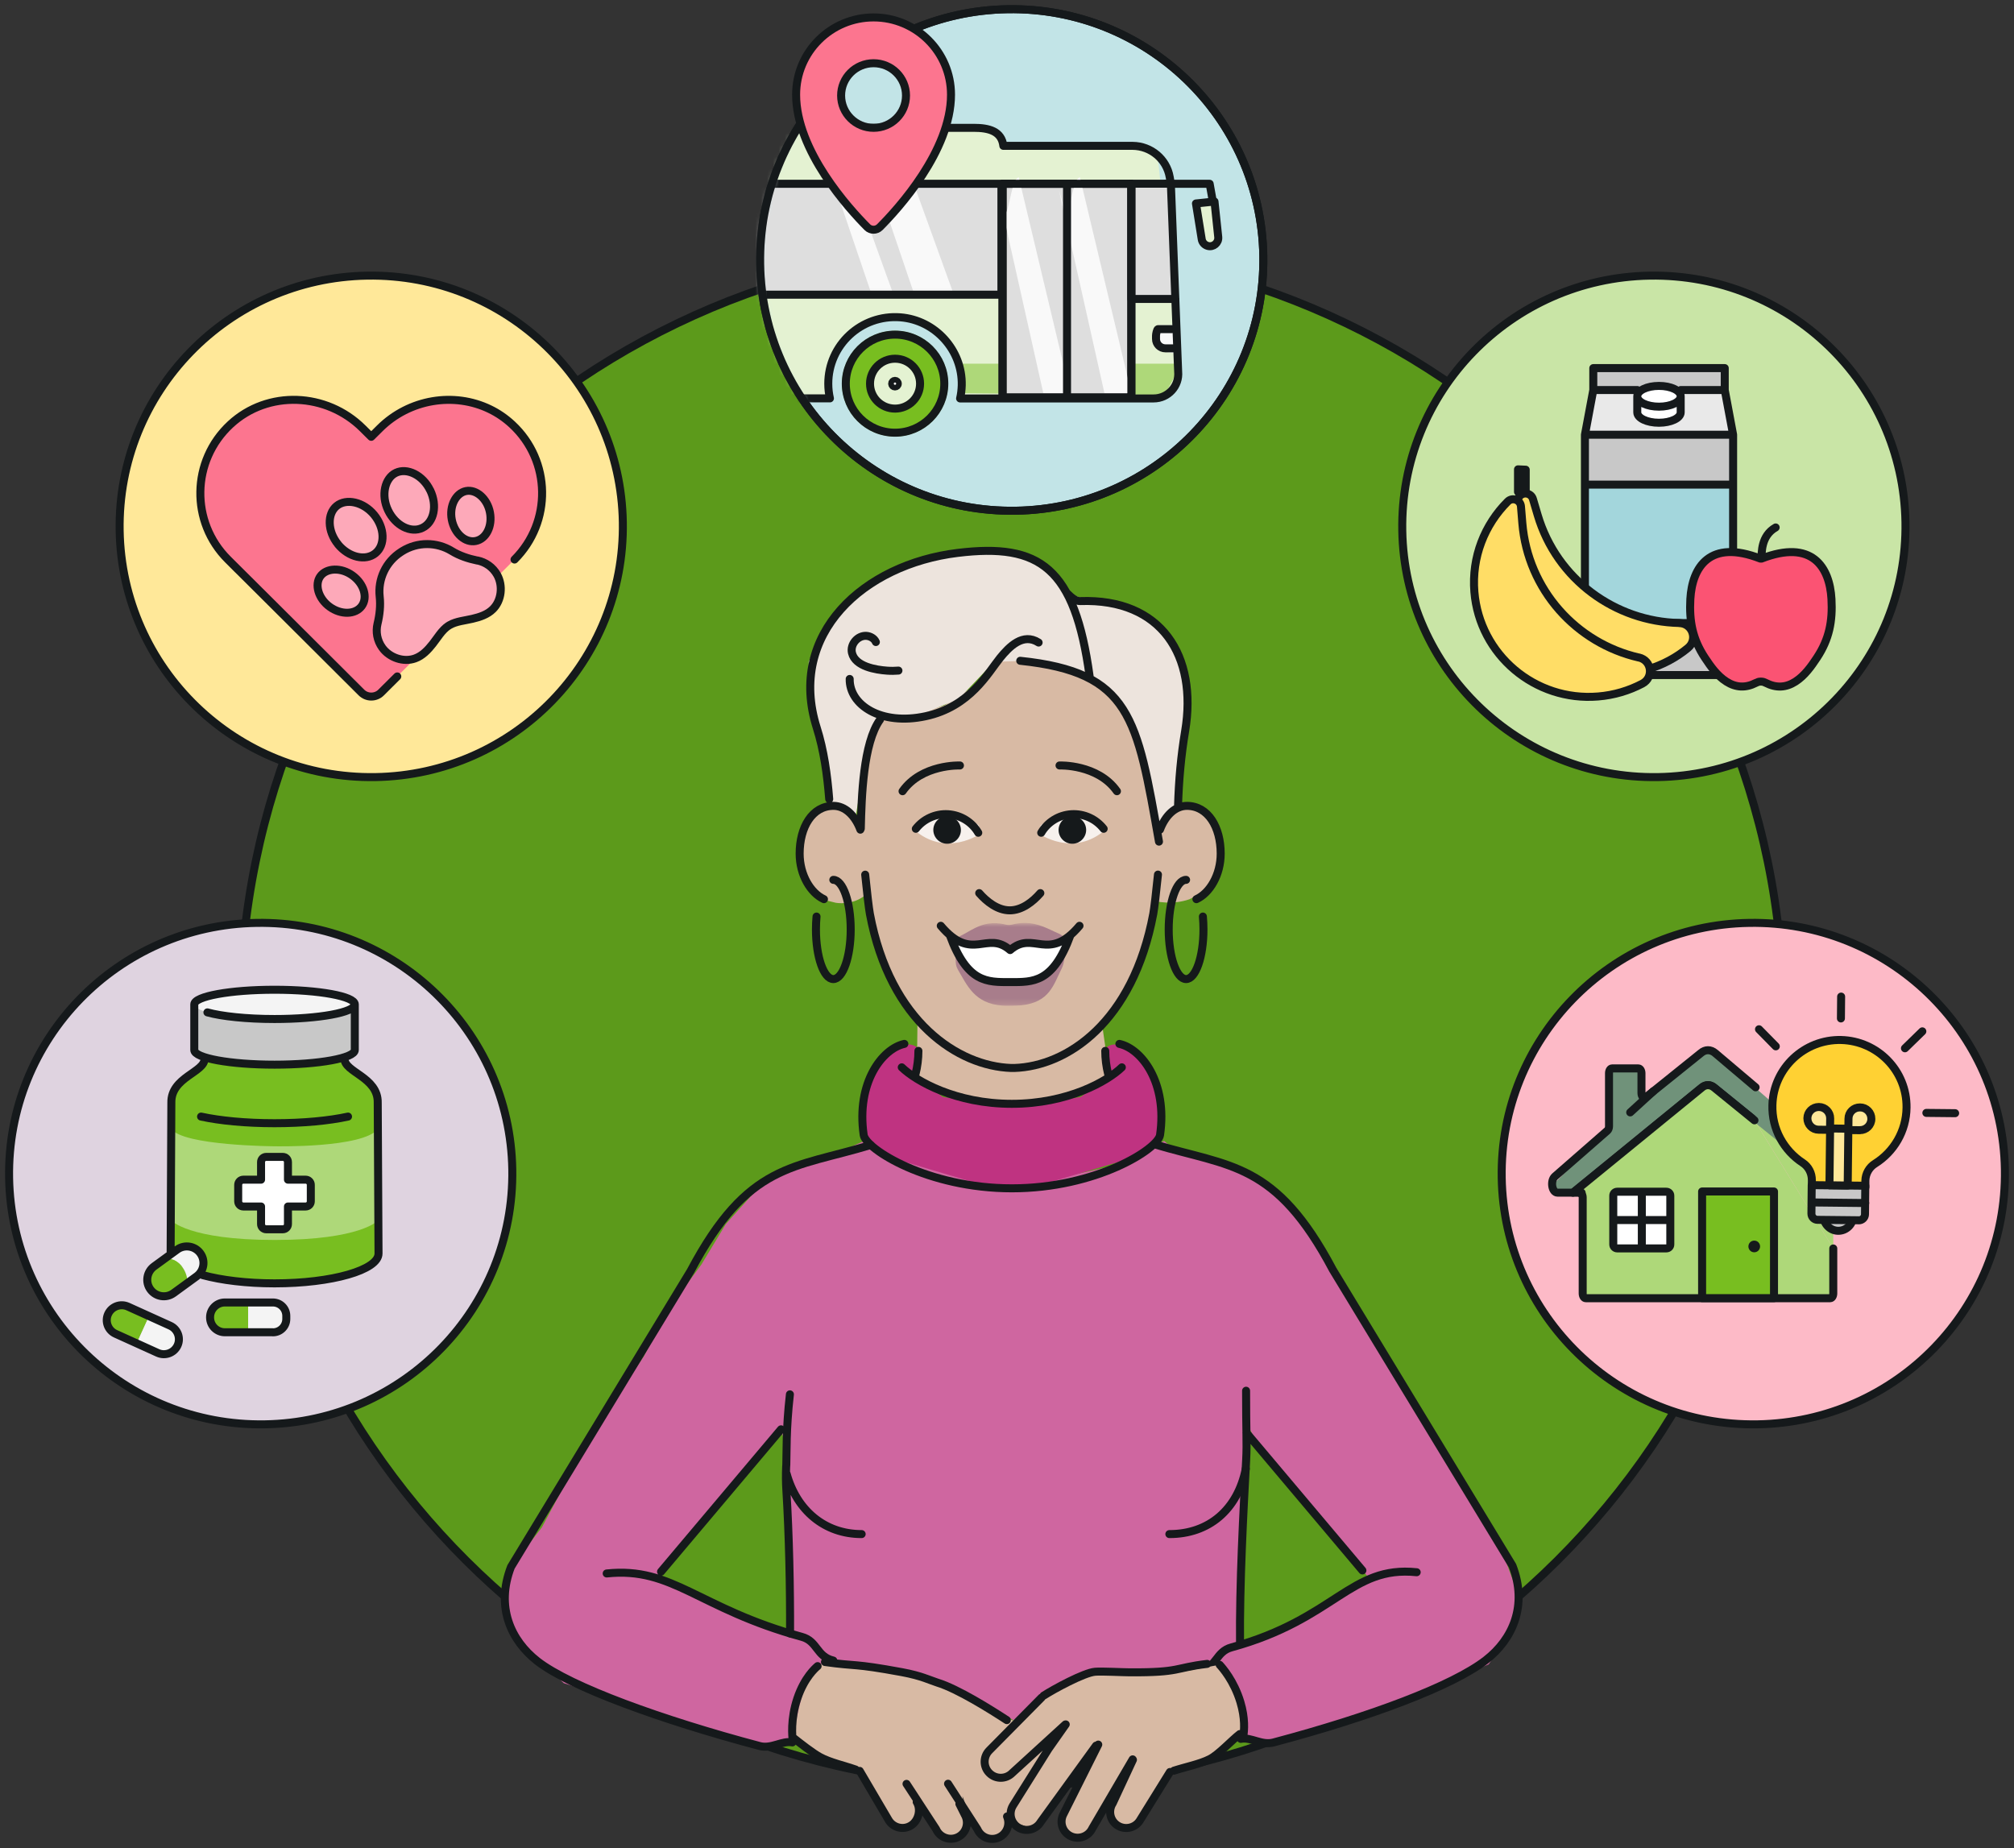 <svg width="340" height="312" viewBox="0 0 340 312" fill="none" xmlns="http://www.w3.org/2000/svg">
<rect x="0" y="0" width="340" height="312" fill="#333333" stroke="none"/>
<g clip-path="url(#clip0_2687_2448)">
<path d="M301.079 171.632C301.079 243.346 242.743 301.475 170.798 301.475C98.852 301.475 40.517 243.334 40.517 171.632C40.517 99.93 98.852 41.789 170.798 41.789C242.743 41.789 301.079 99.93 301.079 171.632Z" fill="#5C9A1B"/>
<path d="M170.798 301.475C242.75 301.475 301.079 243.342 301.079 171.632C301.079 99.922 242.75 41.789 170.798 41.789C98.845 41.789 40.517 99.922 40.517 171.632C40.517 243.342 98.845 301.475 170.798 301.475Z" stroke="#15191B" stroke-width="1.351" stroke-miterlimit="10"/>
<path d="M253.188 260.814L248.319 252.78L242.013 242.383L233.844 228.932L227.977 218.17L223.034 209.734L217.593 203.428L212.699 199.301L207.038 197.244L204.129 195.333L202.924 195.296L198.748 194.529L196.545 192.618L192.868 194.335L186.855 197.061L179.124 198.778L174.985 199.715L169.751 199.094L162.568 198.242L156.396 196.453L152.257 193.957L148.508 192.241L147.096 192.07L143.322 193.762L135.19 196.124L128.495 200.02L122.542 206.63L118.427 213.447L113.01 220.812L108.676 228.993L99.741 242.371L91.475 257.868L86.301 264.515L85.254 273.706L90.246 279.513L95.188 284.163L102.845 286.586L112.608 290.384L129.651 294.851C130.138 292.916 140.827 293.585 137.966 290.676L142.653 281.911L154.485 283.542L167.961 288.448L173.707 292.076L184.249 283.664L192.284 283.786L209.12 280.194L210.057 262.75L211.019 241.288L212.529 244.356L216.911 249.554L222.876 256.639L230.022 265.124L231.227 266.56L228.756 267.79L219.894 272.915L208.365 278.527L205.456 279.975C207.878 283.445 210.483 289.665 210.678 294.206L215.888 293.938L235.123 288.059L245.02 283.542L251.313 280.986L254.552 276.153L256.378 269.433L253.2 260.814H253.188ZM133.729 275.861L130.613 274.875L119.766 270.322L111.026 266.073L130.844 243.26L131.867 241.288L132.549 243.93L132.512 247.521L133.79 263.152L133.754 275.861H133.729Z" fill="#CF66A0"/>
<path d="M195.583 182.94L193.039 179.373L191.213 177.425L189.362 176.609L188.535 176.244L188.644 176.378C187.281 176.122 186.587 177.048 186.587 177.048C186.587 177.048 186.757 179.726 186.83 179.908C186.867 179.994 187.086 180.834 187.305 181.698L182.411 185.204L170.798 186.774L159.184 185.204L154.29 181.698C154.522 180.834 154.741 179.994 154.765 179.908C154.838 179.738 155.009 177.048 155.009 177.048C155.009 177.048 154.327 176.122 152.951 176.378L153.061 176.244L152.233 176.609L150.383 177.425L148.557 179.373L146.012 182.94L145.379 189.197L146.317 192.751L150.943 195.624L164.224 199.556L170.786 200.238L177.347 199.556L190.628 195.624L194.877 192.837L196.192 189.197L195.559 182.94H195.583Z" fill="#BF3381"/>
<path d="M154.923 169.197L154.802 179.897L154.826 182.466L162.008 184.852L167.852 186.094H174.851L183.275 183.61L187.317 181.675L185.381 168.345L154.923 169.197Z" fill="#D8BAA4"/>
<path d="M133.351 235.396C132.67 241.41 132.816 245.306 132.743 247.254L132.718 247.631C132.658 248.958 132.67 250.297 132.755 251.624C133.218 259.086 133.412 268.119 133.376 275.764M132.792 248.787C134.496 254.972 139.207 258.989 145.464 258.989M210.312 247.96C208.925 254.862 204.08 258.989 197.409 258.989" stroke="#15191B" stroke-width="1.351" stroke-linecap="round" stroke-linejoin="round"/>
<path d="M176.775 297.433L171.881 290.92L164.017 287.037L156.287 282.618L149.311 282.118L142.75 281.047L138.233 280.962C135.226 284.444 134.849 288.96 133.705 293.598L133.242 293.245L138.988 296.787L144.442 298.382L151.016 308.608L153.791 308.206L155.495 304.53L159.342 310.446L162.799 309.752L162.495 303.239L163.932 307.184L166.293 309.752L169.617 310.264L173.78 300.683L176.775 297.445V297.433Z" fill="#D8BAA4"/>
<path d="M194.792 193.154C207.671 197.025 215.341 196.124 225.006 214.36L255.331 264.32C257.936 271.052 255.355 276.749 250.863 280.243C245.263 284.601 231.446 289.799 214.988 294.169C212.991 294.705 211.177 293.208 209.473 293.561M239.164 265.428C227.977 264.259 225.408 273.316 207.903 278.113C205.212 278.843 205.468 281.436 202.583 282.118M229.998 265.123L210.41 241.884M188.973 176.232C192.71 177.048 197.117 182.77 195.839 191.608C195.498 193.969 185.053 200.616 170.822 200.616C156.579 200.616 146.146 193.969 145.805 191.608C144.527 182.77 148.934 177.048 152.671 176.232M152.233 180.189C154.656 182.526 161.351 186.349 170.81 186.349C180.269 186.349 186.976 182.526 189.387 180.189M155.045 177.413C155.045 178.728 154.875 180.043 154.558 181.321M186.587 177.413C186.587 178.728 186.757 180.043 187.074 181.321M210.362 234.787C210.362 238.196 210.398 240.314 210.422 241.884C210.447 243.783 210.459 244.867 210.374 246.474C209.911 255.141 209.242 267.351 209.339 277.699M138.027 281.278C137.625 281.619 135.799 283.213 134.618 286.695C133.413 290.262 133.754 293.232 133.827 293.841M139.268 280.584C144.807 281.363 143.809 280.742 152.27 282.3C155.629 282.921 157.115 283.712 158.259 284.065C161.655 285.1 167.292 288.643 169.97 290.396M160.048 301.133L165.003 308.814C165.6 310.19 167.194 310.823 168.582 310.226C169.958 309.63 170.591 308.035 170.006 306.66M153.037 301.157L158.028 308.802C158.624 310.165 160.231 310.799 161.607 310.202C162.982 309.606 163.603 307.999 163.007 306.635L161.96 304.541M145.136 298.966L150.042 307.317C150.833 308.583 152.513 308.985 153.779 308.193C155.057 307.402 155.544 305.491 154.753 304.213M133.766 293.256C135.154 294.352 137.199 295.959 138.44 296.629C140.12 297.542 142.458 298.041 144.466 298.747" stroke="#15191B" stroke-width="1.351" stroke-linecap="round" stroke-linejoin="round"/>
<path d="M199.052 282.313L191.845 282.922L184.213 282.337L178.004 285.113L170.956 290.481L165.916 296.872L168.825 300.171L175.034 296.398L173.889 299.368L170.152 307.232L174.669 308.888L182.983 297.542L180.767 303.775L179.258 307.025L179.599 309.496L182.849 310.081L187.025 304.457L187.865 307.403L191.2 308.608L198.212 298.565L203.702 297.092L209.302 292.746L209.813 293.659C209.887 289.106 208.109 284.662 205.894 281.047L199.052 282.313Z" fill="#D8BAA4"/>
<path d="M146.998 193.301C134.009 197.245 126.291 196.235 116.589 214.568L86.265 264.528C83.659 271.272 86.24 276.957 90.732 280.451C96.332 284.809 111.78 290.397 128.239 294.767C130.235 295.303 132.049 293.805 133.766 294.158M102.419 265.636C113.606 264.467 117.855 271.54 135.36 276.336C138.051 277.067 137.795 279.66 140.68 280.341M131.854 241.301L111.598 265.331M209.887 293.136C210.057 292.138 210.228 290.092 209.4 287.341C208.316 283.738 206.32 281.51 205.906 281.06M203.788 280.901C198.237 281.559 199.357 282.374 190.75 282.326C189.557 282.326 186.063 282.131 184.87 282.228C182.983 282.387 177.846 285.187 176.178 286.27M179.855 291.127L170.883 299.32C169.824 300.391 168.107 300.403 167.036 299.344C165.965 298.297 165.953 296.581 167.012 295.51L175.837 286.586M185.028 294.706L175.667 307.622C174.888 308.901 173.22 309.314 171.93 308.547C170.639 307.768 170.225 306.113 171.005 304.822L177.006 295.254L179.916 291.115M191.213 297.019L184.395 308.681C183.762 310.033 182.143 310.629 180.78 309.996C179.416 309.363 178.832 307.756 179.465 306.393L185.406 294.524M197.506 299.15L192.406 307.379C191.59 308.633 189.898 308.986 188.644 308.17C187.39 307.354 187.037 305.675 187.853 304.421L191.261 297.092M198.176 298.93C200.209 298.273 202.558 297.823 204.25 296.958C205.736 296.204 207.988 293.744 209.302 292.746" stroke="#15191B" stroke-width="1.351" stroke-linecap="round" stroke-linejoin="round"/>
<path d="M148.264 121.476L146.304 130.034L145.55 136.632L144.344 138.434L141.788 136.328L137.722 136.632L135.47 139.481L134.715 144.581L136.529 149.84L138.038 151.642L141.045 152.397C141.045 152.397 143.906 152.993 146.158 151.045L148.118 160.955L152.781 169.963L157.906 175.368L163.932 179.422L172.368 180.773L177.335 179.276L184.407 174.918L189.825 167.869L191.931 163.669L194.341 156.17L194.937 152.117C194.937 152.117 197.798 152.871 200.805 151.812L203.97 150.157L206.235 145.506V141.002L203.824 137.095L200.367 135.597L197.056 137.545L195.254 140.394L192.698 128.086L189.24 118.335L184.42 114.586L179.002 112.638L171.321 111.141L167.864 111.737L164.102 116.083L159.44 119.078L154.168 120.721L148.301 121.476H148.264Z" fill="#D8BAA4"/>
<path d="M182.289 113.82L172.806 111.58L167.839 111.726L161.813 118.032L155.495 120.576L151.575 121.331L148.264 121.477L146.463 127.478L144.953 134.831L144.357 138.435L142.993 136.329L139.84 135.878L139.986 131.532L138.172 124.484L136.675 119.079L136.517 111.726L138.781 106.771L143.151 101.074L149.774 96.716L157.151 93.721L165.283 92.662L170.7 93.417L175.813 95.523L180.329 100.173L183.348 101.22L189.52 102.425L194.487 104.823L198.857 110.375L200.659 116.68V122.073L198.857 129.134L198.699 136.633L195.242 140.382L191.48 122.828L188.011 117.727L182.289 113.82Z" fill="#EDE4DD"/>
<path d="M139.986 134.904C139.658 130.777 139.085 126.65 137.88 122.852C132.865 107.014 145.805 95.279 161.667 93.344C175.594 91.639 181.437 95.839 183.945 114.148M146.061 147.662C146.353 150.571 146.682 153.371 146.852 154.284C150.285 172.617 161.838 179.995 170.712 180.299H171.029H171.248C180.135 180.007 191.261 172.617 194.694 154.272C194.864 153.359 195.193 150.547 195.485 147.65M195.826 140.065C196.727 137.655 198.419 136.048 200.367 136.048C203.958 136.048 206.076 139.652 206.076 144.107C206.076 147.723 204.214 150.778 201.974 151.801M145.245 140.065C144.344 137.655 142.652 136.048 140.704 136.048C137.113 136.048 134.995 139.652 134.995 144.107C134.995 147.723 136.858 150.778 139.098 151.801M180.11 100.124C180.938 100.964 181.644 101.5 182.374 101.475C196.118 101.001 202.181 110.739 200.075 123.412C199.369 127.648 199.003 131.727 198.87 136.194M145.318 139.895C145.44 134.551 145.72 125.445 148.569 121.489M172.234 111.555C190.908 113.503 191.955 121.16 195.656 142.086" stroke="#15191B" stroke-width="1.351" stroke-linecap="round" stroke-linejoin="round"/>
<mask id="mask0_2687_2448" style="mask-type:luminance" maskUnits="userSpaceOnUse" x="160" y="155" width="21" height="15">
<path d="M180.147 155.805H160.949V169.78H180.147V155.805Z" fill="white"/>
</mask>
<g mask="url(#mask0_2687_2448)">
<path d="M170.226 169.792C169.787 169.792 169.398 169.792 169.191 169.767C164.504 169.414 163.262 166.322 161.729 163.729C161.047 162.573 161.522 161.733 161.169 161.002C161.023 160.698 160.949 160.381 160.949 160.065V159.968C160.962 159.152 161.412 158.373 162.167 157.995C163.786 157.204 165.356 155.853 167.888 155.853C168.473 155.853 169.106 155.926 169.787 156.096C169.958 156.133 170.14 156.157 170.311 156.157C170.481 156.157 170.664 156.133 170.834 156.096C171.613 155.902 172.332 155.816 172.989 155.816C175.424 155.816 177.104 156.924 178.735 157.606C179.879 158.081 180.451 159.432 179.952 160.613C179.66 161.319 179.77 162.439 179.234 163.498C177.846 166.273 177.201 169.195 172.429 169.719C172.04 169.767 171.029 169.792 170.214 169.792" fill="#A87D8B"/>
</g>
<path d="M165.648 140.649C165.648 140.649 159.707 144.995 154.12 139.907L155.276 138.629L158.125 137.484L160.705 137.655L163.603 138.215L165.21 139.31L165.648 140.662V140.649Z" fill="#F7F1ED"/>
<path d="M162.215 140.272C162.13 141.551 161.022 142.524 159.744 142.439C158.466 142.354 157.492 141.246 157.565 139.968C157.65 138.69 158.758 137.716 160.036 137.801C161.315 137.886 162.288 138.994 162.215 140.272Z" fill="#15191B"/>
<path d="M154.607 139.918C155.861 138.312 157.869 137.325 160.06 137.459C162.252 137.605 164.126 138.835 165.149 140.588M162.057 129.23C162.057 129.23 155.605 128.974 152.367 133.576" stroke="#15191B" stroke-width="1.351" stroke-linecap="round" stroke-linejoin="round"/>
<path d="M175.277 140.649C175.277 140.649 181.218 144.995 186.805 139.907L185.649 138.629L182.8 137.484L180.22 137.655L177.322 138.215L175.715 139.31L175.277 140.662V140.649Z" fill="#F7F1ED"/>
<path d="M178.71 140.272C178.795 141.551 179.903 142.524 181.181 142.439C182.46 142.354 183.433 141.246 183.36 139.968C183.275 138.69 182.167 137.716 180.889 137.801C179.611 137.886 178.637 138.994 178.71 140.272Z" fill="#15191B"/>
<path d="M175.63 150.777C174.376 152.226 172.526 153.687 170.469 153.687C168.411 153.687 166.561 152.214 165.307 150.777M186.319 139.918C185.065 138.312 183.056 137.325 180.865 137.459C178.674 137.605 176.811 138.835 175.776 140.588M178.868 129.23C178.868 129.23 185.32 128.974 188.559 133.576" stroke="#15191B" stroke-width="1.351" stroke-linecap="round" stroke-linejoin="round"/>
<path d="M162.069 159.141L166.683 159.19L169.495 159.944L171.199 159.993L173.61 159.238L176.629 159.543L180.488 158.69L179.137 161.697L176.726 164.595L173.865 165.69L169.702 165.885L167.207 165.581C166.147 165.447 165.161 165.008 164.37 164.302L163.384 163.426L161.181 159.823L162.082 159.117L162.069 159.141Z" fill="white"/>
<path d="M200.233 148.539C198.614 148.539 197.299 152.288 197.299 156.914C197.299 161.54 198.614 165.29 200.233 165.29C201.852 165.29 203.167 161.54 203.167 156.914C203.167 156.159 203.131 155.429 203.07 154.735M140.68 148.539C142.299 148.539 143.614 152.288 143.614 156.914C143.614 161.54 142.299 165.29 140.68 165.29C139.061 165.29 137.747 161.54 137.747 156.914C137.747 156.159 137.783 155.429 137.844 154.735M151.673 113.211C151.077 113.26 150.444 113.272 149.774 113.223C147.851 113.089 144.393 112.529 143.833 110.241C143.48 108.804 144.759 107.283 146.219 107.344C146.925 107.38 147.619 107.794 147.863 108.39M175.338 108.476C172.697 106.784 170.372 109.17 168.813 111.093C166.841 113.528 163.774 119.31 156.263 120.917C148.703 122.548 143.371 119.006 143.444 114.623M180.719 157.864C177.761 165.971 174.413 165.801 170.53 165.801C166.647 165.801 163.299 165.971 160.341 157.864M182.241 156.293C176.921 162.599 174.498 156.963 170.53 160.396C166.561 156.963 164.151 162.599 158.819 156.293" stroke="#15191B" stroke-width="1.351" stroke-linecap="round" stroke-linejoin="round"/>
<path d="M1.537 198.826C1.927 222.211 21.258 240.849 44.717 240.459C68.175 240.07 86.873 220.799 86.484 197.426C86.094 174.053 66.763 155.415 43.304 155.805C19.846 156.182 1.147 175.453 1.537 198.826Z" fill="#DFD3E0"/>
<path d="M1.537 198.826C1.927 222.211 21.258 240.849 44.717 240.459C68.175 240.07 86.873 220.799 86.484 197.426C86.094 174.053 66.763 155.415 43.304 155.805C19.846 156.182 1.147 175.453 1.537 198.826Z" stroke="#15191B" stroke-width="1.351" stroke-linecap="round" stroke-linejoin="round"/>
<path d="M59.897 169.817V177.413L59.337 177.961L57.28 178.716L54.662 179.203L48.222 179.702L43.511 179.726L38.764 179.3L34.552 178.473L32.993 177.669L32.811 177.267V169.562C32.811 169.562 33.188 170.548 35.452 170.986C37.717 171.424 40.724 171.814 40.724 171.814L46.932 172.033L51.631 171.838L55.271 171.424L58.156 170.779L59.897 169.829V169.817Z" fill="#C8C8C8"/>
<path d="M59.897 169.549C59.897 170.924 53.834 172.032 46.372 172.032C38.909 172.032 32.847 170.924 32.847 169.549C32.847 168.173 38.897 167.065 46.372 167.065C53.846 167.065 59.897 168.173 59.897 169.549Z" fill="#F4F4F4"/>
<path d="M34.673 178.594L34.272 179.568L33.164 180.664L31.192 182.003L29.926 183.342L28.928 185.095L28.83 187.846L28.928 194.079L28.794 208.31L28.842 211.986L29.366 212.912L31.423 214.287L35.063 215.383L39.251 216.247L45.021 216.673L52.337 216.369L58.667 215.225L62.368 213.703L63.902 212.205V211.341L63.78 194.797L63.768 185.801L63.659 185.046L63.172 183.866L61.93 182.441L60.335 181.236L58.534 179.727L58.229 179.191L58.156 178.473L54.662 179.215L50.767 179.605L45.983 179.727L41.527 179.568L37.157 179.118L34.673 178.594Z" fill="#78BE20"/>
<path d="M46.372 193.519C46.372 193.519 30.863 193.434 28.915 190.573V206.034C28.915 206.034 31.739 209.333 46.372 209.333C61.004 209.333 63.828 206.034 63.828 206.034V190.573C61.296 193.848 46.372 193.519 46.372 193.519Z" fill="#AED879"/>
<path d="M37.984 224.915H41.892V219.875H37.984C36.584 219.875 35.452 221.007 35.452 222.395C35.452 223.783 36.584 224.915 37.984 224.915Z" fill="#78BE20"/>
<path d="M45.8 224.915C47.2 224.915 48.332 223.783 48.332 222.395C48.332 221.007 47.2 219.875 45.8 219.875H41.892V224.915H45.8Z" fill="#F4F4F4"/>
<path d="M19.517 225.171L23.072 226.778L25.166 222.188L21.611 220.569C20.345 219.997 18.835 220.557 18.263 221.823C17.691 223.089 18.251 224.586 19.517 225.158" fill="#78BE20"/>
<path d="M26.638 228.396C27.904 228.968 29.402 228.408 29.986 227.142C30.57 225.876 29.998 224.378 28.732 223.806L25.178 222.199L23.084 226.789L26.638 228.396Z" fill="#F4F4F4"/>
<path d="M34.223 212.522L33.712 211.487L33.59 211.329L33.066 210.879L32.908 210.794L32.068 210.489L31.861 210.465L30.875 210.526L30.693 210.574L29.658 211.037L29.561 211.098L27.735 212.522L27.686 212.571L27.771 212.51L28.1 212.413C30.108 212.51 31.545 214.324 31.654 216.32C31.654 216.479 31.581 216.637 31.46 216.734L33.334 215.359L33.456 215.237L34.089 214.312L34.174 214.068L34.272 212.802L34.223 212.547V212.522Z" fill="#F4F4F4"/>
<path d="M28.087 212.412L27.759 212.509L27.674 212.57L26.042 213.763L25.957 213.836L25.044 214.883L24.922 215.212V216.563L24.983 216.807L25.604 217.915L25.774 218.097L26.639 218.657L26.919 218.742H28.27L28.526 218.669L30.084 217.732L30.12 217.708L31.435 216.746H31.447C31.569 216.624 31.654 216.478 31.642 216.32C31.52 214.323 30.084 212.522 28.087 212.412Z" fill="#78BE20"/>
<path d="M28.927 186.155C28.842 181.833 34.588 181.03 34.539 178.717M58.156 178.717C58.107 181.03 63.853 181.833 63.768 186.155L63.902 211.622C63.902 214.409 56.038 216.661 46.348 216.661C41.649 216.661 37.388 216.126 34.235 215.274M33.943 188.504C37.12 189.198 41.503 189.624 46.348 189.624C51.193 189.624 55.587 189.198 58.753 188.504M28.806 211.281L28.927 186.167M59.897 169.562C59.897 168.199 53.834 167.091 46.348 167.091C38.861 167.091 32.799 168.199 32.799 169.562V177.268C32.799 178.631 38.861 179.739 46.348 179.739C53.834 179.739 59.897 178.631 59.897 177.268V169.562ZM59.897 169.562C59.897 170.925 53.834 172.033 46.348 172.033C41.612 172.033 37.437 171.583 35.014 170.913M33.2 215.468L29.305 218.305C28.063 219.218 26.31 218.938 25.397 217.696C24.484 216.454 24.764 214.714 26.006 213.801L29.901 210.964C31.143 210.051 32.896 210.331 33.809 211.573C34.722 212.815 34.454 214.555 33.2 215.468ZM26.627 228.397L19.505 225.171C18.239 224.599 17.667 223.101 18.251 221.835C18.836 220.569 20.333 220.009 21.599 220.581L28.721 223.807C29.986 224.379 30.559 225.877 29.974 227.143C29.39 228.409 27.893 228.969 26.627 228.397ZM46.068 224.915H37.96C36.585 224.915 35.465 223.795 35.465 222.419V222.383C35.465 221.007 36.585 219.887 37.96 219.887H46.068C47.322 219.887 48.332 220.898 48.332 222.152V222.663C48.332 223.917 47.322 224.927 46.068 224.927V224.915Z" stroke="#15191B" stroke-width="1.351" stroke-linecap="round" stroke-linejoin="round"/>
<path d="M51.594 199.155H48.612V196.185C48.612 195.698 48.222 195.309 47.735 195.309H44.948C44.461 195.309 44.071 195.698 44.071 196.185V199.155H41.089C40.602 199.155 40.212 199.545 40.212 200.032V202.807C40.212 203.294 40.602 203.684 41.089 203.684H44.071V206.654C44.071 207.141 44.461 207.531 44.948 207.531H47.735C48.222 207.531 48.612 207.141 48.612 206.654V203.684H51.594C52.081 203.684 52.471 203.294 52.471 202.807V200.032C52.471 199.545 52.081 199.155 51.594 199.155Z" fill="white"/>
<path d="M51.594 199.155H48.612V196.185C48.612 195.698 48.222 195.309 47.735 195.309H44.948C44.461 195.309 44.071 195.698 44.071 196.185V199.155H41.089C40.602 199.155 40.212 199.545 40.212 200.032V202.807C40.212 203.294 40.602 203.684 41.089 203.684H44.071V206.654C44.071 207.141 44.461 207.531 44.948 207.531H47.735C48.222 207.531 48.612 207.141 48.612 206.654V203.684H51.594C52.081 203.684 52.471 203.294 52.471 202.807V200.032C52.471 199.545 52.081 199.155 51.594 199.155Z" stroke="#15191B" stroke-width="1.351" stroke-linecap="round" stroke-linejoin="round"/>
<path d="M128.324 44.588C128.714 67.961 148.045 86.611 171.504 86.222C194.962 85.832 213.66 66.561 213.271 43.188C212.881 19.803 193.55 1.165 170.091 1.555C146.633 1.944 127.935 21.215 128.324 44.588Z" fill="#C2E4E7"/>
<path d="M128.324 44.588C128.714 67.961 148.045 86.611 171.504 86.222C194.962 85.832 213.66 66.561 213.271 43.188C212.881 19.803 193.55 1.165 170.091 1.555C146.633 1.944 127.935 21.215 128.324 44.588Z" stroke="#15191B" stroke-width="1.351" stroke-linecap="round" stroke-linejoin="round"/>
<mask id="mask1_2687_2448" style="mask-type:luminance" maskUnits="userSpaceOnUse" x="128" y="1" width="86" height="86">
<path d="M170.091 1.554C146.633 1.944 127.934 21.214 128.324 44.588C128.713 67.961 148.045 86.598 171.503 86.209C194.961 85.819 213.66 66.549 213.27 43.175C212.881 20.034 193.939 1.542 170.809 1.542C170.566 1.542 170.334 1.542 170.091 1.542" fill="white"/>
</mask>
<g mask="url(#mask1_2687_2448)">
<path d="M193.135 67.267H162.081C162.263 66.464 162.361 65.636 162.361 64.784C162.361 58.575 157.321 53.548 151.088 53.548C144.855 53.548 139.815 58.575 139.815 64.784C139.815 65.636 139.913 66.476 140.095 67.267H124.574V21.58H164.369C166.95 21.58 169.068 22.14 169.373 24.611H191.358C194.45 24.636 195.071 24.794 195.594 27.813L195.923 31.015L197.749 50.468L199.368 59.866C200.038 63.725 197.055 67.267 193.111 67.267" fill="#E4F2D2"/>
<path d="M198.528 54.887H195.497L195.473 59.196L199.393 59.866L198.528 54.887Z" fill="#F9F9F9"/>
<path d="M199.478 61.399L196.617 66.671L162.251 66.378C162.324 65.855 162.373 65.319 162.373 64.772C162.373 63.591 162.19 62.459 161.85 61.399H199.49H199.478Z" fill="#AED879"/>
<path d="M190.993 31.026H169.251V67.157H190.993V31.026Z" fill="#DEDEDE"/>
<path d="M190.993 31.026H169.251V67.157H190.993V31.026Z" stroke="#15191B" stroke-width="1.351" stroke-linecap="round" stroke-linejoin="round"/>
<path d="M169.056 30.491H124.44V49.737H169.056V30.491Z" fill="#DEDEDE"/>
<path d="M196.763 31.026H204.214L204.652 33.485" stroke="#15191B" stroke-width="1.351" stroke-linecap="round" stroke-linejoin="round"/>
<path d="M203.897 41.52C204.846 41.776 205.759 40.997 205.662 40.023L205.029 34.022L201.9 34.35L202.874 40.388C202.959 40.936 203.361 41.374 203.897 41.52Z" fill="#E4F2D2"/>
<path d="M197.822 55.569H195.497C195.314 55.569 195.156 56.457 195.156 56.64V57.224C195.156 58.101 195.862 58.807 196.739 58.807H198.358M203.897 41.52C204.846 41.776 205.759 40.997 205.662 40.023L205.029 34.022L201.9 34.35L202.874 40.388C202.959 40.936 203.361 41.374 203.897 41.52Z" stroke="#15191B" stroke-width="1.351" stroke-linecap="round" stroke-linejoin="round"/>
<path d="M197.676 31.015H191.005V50.468H198.431" fill="#DEDEDE"/>
<path d="M197.676 31.015H191.005V50.468H198.431M194.742 67.267H162.081C162.251 66.549 162.337 65.806 162.361 65.04C162.495 59.135 157.905 54.035 152.001 53.572C145.367 53.061 139.828 58.271 139.828 64.772C139.828 65.624 139.925 66.464 140.108 67.255H124.586V21.58H164.382C166.962 21.58 169.081 22.14 169.385 24.623H191.224C194.304 24.648 196.946 26.863 197.469 29.895L197.664 31.027L198.894 62.727C199.125 65.161 197.201 67.267 194.742 67.267Z" stroke="#15191B" stroke-width="1.351" stroke-linecap="round" stroke-linejoin="round"/>
<path d="M142.153 64.771C142.153 69.689 146.158 73.682 151.1 73.682C156.043 73.682 160.035 69.689 160.035 64.771C160.035 59.853 156.03 55.86 151.1 55.86C146.17 55.86 142.153 59.853 142.153 64.771Z" fill="#78BE20"/>
<path d="M146.316 64.772C146.316 67.401 148.459 69.531 151.101 69.531C153.742 69.531 155.885 67.401 155.885 64.772C155.885 62.142 153.742 60.012 151.101 60.012C148.459 60.012 146.316 62.142 146.316 64.772Z" fill="#E4F2D2"/>
<path d="M150.613 64.772C150.613 65.04 150.832 65.246 151.088 65.246C151.344 65.246 151.563 65.04 151.563 64.772C151.563 64.504 151.344 64.297 151.088 64.297C150.832 64.297 150.613 64.504 150.613 64.772Z" fill="#F4F4F4"/>
<path d="M142.786 64.771C142.786 69.348 146.511 73.049 151.1 73.049C155.69 73.049 159.415 69.336 159.415 64.771C159.415 60.206 155.69 56.493 151.1 56.493C146.511 56.493 142.786 60.206 142.786 64.771ZM146.876 64.771C146.876 67.096 148.763 68.983 151.1 68.983C153.437 68.983 155.324 67.096 155.324 64.771C155.324 62.446 153.437 60.559 151.1 60.559C148.763 60.559 146.876 62.446 146.876 64.771ZM150.613 64.771C150.613 65.039 150.832 65.246 151.088 65.246C151.344 65.246 151.563 65.039 151.563 64.771C151.563 64.503 151.344 64.296 151.088 64.296C150.832 64.296 150.613 64.503 150.613 64.771Z" stroke="#15191B" stroke-width="1.351" stroke-linecap="round" stroke-linejoin="round"/>
<path d="M169.641 36.177L168.448 32.111L176.129 66.379H180.682L171.99 29.932C170.736 30.224 170.529 35.215 169.653 36.177" fill="#F9F9F9"/>
<path d="M179.964 36.177L178.771 32.111L186.452 66.379H191.005L182.313 29.932C181.059 30.224 180.852 35.215 179.976 36.177" fill="#F9F9F9"/>
<path d="M180.134 66.378V31.026M169.251 67.084H190.993V31.026H169.251V67.084Z" stroke="#15191B" stroke-width="1.351" stroke-linecap="round" stroke-linejoin="round"/>
</g>
<mask id="mask2_2687_2448" style="mask-type:luminance" maskUnits="userSpaceOnUse" x="130" y="31" width="40" height="19">
<path d="M169.057 31.026H130.479V49.749H169.057V31.026Z" fill="white"/>
</mask>
<g mask="url(#mask2_2687_2448)">
<path d="M148.203 30.369L146.402 26.303L158.039 60.572H164.942L151.758 24.124C149.847 24.416 149.555 29.407 148.215 30.369" fill="#F9F9F9"/>
<path d="M140.997 30.369L139.195 26.303L150.833 60.572H154.753L141.569 24.124C139.67 24.416 142.336 29.407 140.997 30.369Z" fill="#F9F9F9"/>
</g>
<mask id="mask3_2687_2448" style="mask-type:luminance" maskUnits="userSpaceOnUse" x="128" y="1" width="86" height="86">
<path d="M170.091 1.554C146.633 1.944 127.934 21.214 128.324 44.588C128.713 67.961 148.045 86.598 171.503 86.209C194.961 85.819 213.66 66.549 213.27 43.175C212.881 20.034 193.939 1.542 170.809 1.542C170.566 1.542 170.334 1.542 170.091 1.542" fill="white"/>
</mask>
<g mask="url(#mask3_2687_2448)">
<path d="M169.057 31.026H122.688V49.749H169.057V31.026Z" stroke="#15191B" stroke-width="1.351" stroke-linecap="round" stroke-linejoin="round"/>
</g>
<path d="M128.324 44.588C128.714 67.961 148.045 86.611 171.504 86.222C194.962 85.832 213.66 66.561 213.271 43.188C212.881 19.803 193.55 1.165 170.091 1.555C146.633 1.944 127.935 21.215 128.324 44.588Z" stroke="#15191B" stroke-width="1.351" stroke-linecap="round" stroke-linejoin="round"/>
<path d="M147.473 2.942C140.254 2.942 134.399 8.774 134.399 15.98C134.399 25.463 143.334 35.251 146.426 38.355C146.999 38.927 147.936 38.927 148.52 38.355C151.624 35.251 160.548 25.463 160.548 15.98C160.548 8.786 154.692 2.942 147.473 2.942ZM147.473 21.58C144.454 21.58 141.995 19.133 141.995 16.126C141.995 13.119 144.442 10.673 147.473 10.673C150.505 10.673 152.951 13.119 152.951 16.126C152.951 19.133 150.505 21.58 147.473 21.58Z" fill="#FC758F"/>
<path d="M147.473 2.942C140.254 2.942 134.399 8.774 134.399 15.98C134.399 25.463 143.334 35.251 146.426 38.355C146.999 38.927 147.936 38.927 148.52 38.355C151.624 35.251 160.548 25.463 160.548 15.98C160.548 8.786 154.692 2.942 147.473 2.942ZM147.473 21.58C144.454 21.58 141.995 19.133 141.995 16.126C141.995 13.119 144.442 10.673 147.473 10.673C150.505 10.673 152.951 13.119 152.951 16.126C152.951 19.133 150.505 21.58 147.473 21.58Z" stroke="#15191B" stroke-width="1.351" stroke-linecap="round" stroke-linejoin="round"/>
<path d="M20.199 89.556C20.589 112.942 39.92 131.58 63.379 131.19C86.837 130.8 105.535 111.53 105.146 88.157C104.756 64.771 85.425 46.146 61.966 46.535C38.508 46.925 19.809 66.195 20.199 89.569" fill="#FFE899"/>
<path d="M20.199 89.556C20.589 112.942 39.92 131.58 63.379 131.19C86.837 130.8 105.535 111.53 105.146 88.157C104.756 64.771 85.425 46.146 61.966 46.535C38.508 46.925 19.809 66.195 20.199 89.569V89.556Z" stroke="#15191B" stroke-width="1.351" stroke-linecap="round" stroke-linejoin="round"/>
<path d="M64.109 72.307L62.672 73.731L61.236 72.307C55.137 66.232 45.203 65.782 38.897 71.637C32.275 77.785 32.141 88.132 38.483 94.45L40.188 96.155L46.165 102.12L61.005 116.91C61.917 117.823 63.403 117.823 64.328 116.91L80.75 100.549L85.157 96.155L86.861 94.45C93.203 88.12 93.07 77.785 86.447 71.637C80.141 65.782 70.208 66.232 64.109 72.307Z" fill="#FC758F"/>
<path d="M38.483 94.463L46.177 102.12L61.017 116.911C61.93 117.824 63.427 117.824 64.34 116.911L67.067 114.196M38.483 94.463C32.129 88.145 32.275 77.797 38.897 71.65C45.203 65.794 55.137 66.245 61.236 72.319L62.672 73.744L64.109 72.319C69.1 67.353 76.66 66.147 82.698 69.081C84.037 69.726 85.303 70.591 86.447 71.65C93.07 77.797 93.203 88.133 86.861 94.463M38.483 94.463L40.188 96.167" stroke="#15191B" stroke-width="1.351" stroke-linecap="round" stroke-linejoin="round"/>
<path d="M80.58 94.633C79.058 94.317 77.573 93.83 76.246 93.014C73.738 91.492 70.488 91.419 67.846 93.087L67.797 93.124L67.737 93.16C65.095 94.84 63.78 97.81 64.097 100.708C64.267 102.254 64.097 103.8 63.731 105.309C63.415 106.648 63.646 108.121 64.535 109.351C65.74 111.019 68.126 111.871 70.086 111.153C71.303 110.714 72.241 109.728 73.044 108.706C73.836 107.707 74.59 106.393 75.662 105.674L75.771 105.614L75.881 105.541C76.989 104.883 78.51 104.761 79.74 104.469C81.006 104.177 82.296 103.751 83.209 102.838C84.694 101.365 84.938 98.857 83.94 97.056C83.197 95.741 81.968 94.901 80.604 94.621" fill="#FDA9B9"/>
<path d="M80.58 94.633C79.058 94.317 77.573 93.83 76.246 93.014C73.738 91.492 70.488 91.419 67.846 93.087L67.797 93.124L67.737 93.16C65.095 94.84 63.78 97.81 64.097 100.708C64.267 102.254 64.097 103.8 63.731 105.309C63.415 106.648 63.646 108.121 64.535 109.351C65.74 111.019 68.126 111.871 70.086 111.153C71.303 110.714 72.241 109.728 73.044 108.706C73.836 107.707 74.59 106.393 75.662 105.674L75.771 105.614L75.881 105.541C76.989 104.883 78.51 104.761 79.74 104.469C81.006 104.177 82.296 103.751 83.209 102.838C84.694 101.365 84.938 98.857 83.94 97.056C83.197 95.741 81.968 94.901 80.604 94.621L80.58 94.633Z" stroke="#15191B" stroke-width="1.351" stroke-linecap="round" stroke-linejoin="round"/>
<path d="M57.06 91.895C58.874 94.098 61.71 94.768 63.39 93.392C65.07 92.017 64.961 89.12 63.159 86.916C61.345 84.713 58.448 84.092 56.829 85.419C55.21 86.746 55.258 89.692 57.072 91.895" fill="#FDA9B9"/>
<path d="M57.06 91.895C58.874 94.098 61.71 94.768 63.39 93.392C65.07 92.017 64.961 89.12 63.159 86.916C61.345 84.713 58.448 84.092 56.829 85.419C55.21 86.746 55.258 89.692 57.072 91.895H57.06Z" stroke="#15191B" stroke-width="1.351" stroke-linecap="round" stroke-linejoin="round"/>
<path d="M55.648 102.437C57.572 103.837 59.994 103.776 61.066 102.315C62.125 100.854 61.431 98.541 59.507 97.154C57.584 95.754 55.125 95.863 54.09 97.275C53.068 98.675 53.725 101.049 55.648 102.437Z" fill="#FDA9B9"/>
<path d="M55.648 102.437C57.572 103.837 59.994 103.776 61.066 102.315C62.125 100.854 61.431 98.541 59.507 97.154C57.584 95.754 55.125 95.863 54.09 97.275C53.068 98.675 53.725 101.049 55.648 102.437Z" stroke="#15191B" stroke-width="1.351" stroke-linecap="round" stroke-linejoin="round"/>
<path d="M72.63 82.777C73.86 85.345 73.276 88.182 71.304 89.119C69.344 90.056 66.751 88.73 65.521 86.161C64.292 83.592 64.961 80.719 66.836 79.819C68.723 78.918 71.389 80.208 72.618 82.777" fill="#FDA9B9"/>
<path d="M72.63 82.777C73.86 85.345 73.276 88.182 71.304 89.119C69.344 90.056 66.751 88.73 65.521 86.161C64.292 83.592 64.961 80.719 66.836 79.819C68.723 78.918 71.389 80.208 72.618 82.777H72.63Z" stroke="#15191B" stroke-width="1.351" stroke-linecap="round" stroke-linejoin="round"/>
<path d="M82.71 86.502C83.16 88.827 82.077 90.994 80.3 91.335C78.522 91.675 76.721 90.069 76.27 87.731C75.82 85.406 76.964 83.227 78.68 82.898C80.385 82.57 82.26 84.164 82.71 86.502Z" fill="#FDA9B9"/>
<path d="M82.71 86.502C83.16 88.827 82.077 90.994 80.3 91.335C78.522 91.675 76.721 90.069 76.27 87.731C75.82 85.406 76.964 83.227 78.68 82.898C80.385 82.57 82.26 84.164 82.71 86.502Z" stroke="#15191B" stroke-width="1.351" stroke-linecap="round" stroke-linejoin="round"/>
<path d="M253.516 198.826C253.906 222.211 273.238 240.849 296.696 240.459C320.154 240.07 338.853 220.799 338.463 197.426C338.074 174.053 318.742 155.415 295.284 155.805C271.825 156.194 253.127 175.465 253.516 198.838" fill="#FDBAC7"/>
<path d="M253.516 198.826C253.906 222.211 273.238 240.849 296.696 240.459C320.154 240.07 338.853 220.799 338.463 197.426C338.074 174.053 318.742 155.415 295.284 155.805C271.825 156.194 253.127 175.465 253.516 198.838V198.826Z" stroke="#15191B" stroke-width="1.351" stroke-linecap="round" stroke-linejoin="round"/>
<path d="M296.185 189.124L311.244 201.358H310.002C309.722 201.358 309.491 201.724 309.491 202.162V210.769" fill="#AED879"/>
<path d="M262.026 200.141L271.363 190.865L271.777 180.603L277.17 180.42L277.535 185.667L288.333 176.671L314.64 199.63L313.739 201.347L310.623 201.152L288.467 183.196L265.873 200.896L262.939 201.347L262.026 200.141Z" fill="#70927A"/>
<path d="M295.795 188.808L289.343 183.573C288.722 183.062 287.943 183.074 287.322 183.573L265.544 201.347H262.939C261.989 201.347 261.673 199.338 262.501 198.608L271.363 190.865C271.521 190.719 271.631 190.451 271.631 190.159V181.175C271.631 180.725 271.862 180.372 272.142 180.372H276.597C276.877 180.372 277.109 180.737 277.109 181.175V184.535C277.109 185.132 277.51 185.533 277.851 185.253L287.128 177.791C287.882 177.134 288.795 177.134 289.562 177.791L296.379 183.561" stroke="#15191B" stroke-width="1.351" stroke-linecap="round" stroke-linejoin="round"/>
<path d="M309.49 210.769V218.365C309.49 218.804 309.259 219.169 308.979 219.169H267.699C267.419 219.169 267.187 218.804 267.187 218.365V202.162C267.187 201.712 266.956 201.359 266.676 201.359H265.556L287.335 183.586C287.955 183.074 288.722 183.074 289.355 183.586L296.185 189.137" fill="#AED879"/>
<path d="M309.49 210.769V218.365C309.49 218.804 309.259 219.169 308.979 219.169H267.699C267.419 219.169 267.187 218.804 267.187 218.365V202.162C267.187 201.712 266.956 201.359 266.676 201.359H265.556L287.335 183.586C287.955 183.074 288.722 183.074 289.355 183.586L296.185 189.137" stroke="#15191B" stroke-width="1.351" stroke-linecap="round" stroke-linejoin="round"/>
<path d="M281.978 210.099C281.978 210.465 281.686 210.757 281.309 210.757H273.019C272.653 210.757 272.349 210.465 272.349 210.099V201.846C272.349 201.481 272.641 201.188 273.019 201.188H281.309C281.674 201.188 281.978 201.481 281.978 201.846V210.099Z" fill="white"/>
<path d="M272.361 205.973H281.978M277.17 201.177V210.757M281.978 210.1C281.978 210.465 281.686 210.757 281.309 210.757H273.019C272.653 210.757 272.349 210.465 272.349 210.1V201.846C272.349 201.481 272.641 201.189 273.019 201.189H281.309C281.674 201.189 281.978 201.481 281.978 201.846V210.1Z" stroke="#15191B" stroke-width="1.351" stroke-linecap="round" stroke-linejoin="round"/>
<path d="M299.484 201.151H287.347V219.156H299.484V201.151Z" fill="#78BE20"/>
<path d="M299.484 201.151H287.347V219.156H299.484V201.151Z" stroke="#15191B" stroke-width="1.351" stroke-linecap="round" stroke-linejoin="round"/>
<path d="M297.134 210.428C297.134 210.976 296.696 211.414 296.148 211.414C295.6 211.414 295.162 210.976 295.162 210.428C295.162 209.881 295.6 209.442 296.148 209.442C296.696 209.442 297.134 209.881 297.134 210.428Z" fill="#15191B"/>
<path d="M267.005 201.347L266.822 201.456" stroke="#15191B" stroke-width="1.351" stroke-linecap="round" stroke-linejoin="round"/>
<path d="M279.118 184.219L275.21 187.798" stroke="#15191B" stroke-width="1.351" stroke-linecap="round" stroke-linejoin="round"/>
<path d="M312.887 205.169C312.875 206.63 311.73 207.799 310.318 207.786C308.918 207.774 307.798 206.581 307.81 205.12C307.823 203.66 308.979 202.491 310.379 202.503C311.779 202.515 312.899 203.72 312.887 205.181" fill="#C8C8C8"/>
<path d="M312.887 205.169C312.875 206.63 311.73 207.799 310.318 207.786C308.918 207.774 307.798 206.581 307.81 205.12C307.823 203.66 308.979 202.491 310.379 202.503C311.779 202.515 312.899 203.72 312.887 205.181V205.169Z" stroke="#15191B" stroke-width="1.351" stroke-linecap="round" stroke-linejoin="round"/>
<path d="M321.859 186.982C321.932 180.798 316.989 175.722 310.805 175.575C304.597 175.429 299.386 180.347 299.216 186.544C299.094 190.622 301.164 194.237 304.329 196.307C305.315 196.952 305.887 198.06 305.875 199.241V200.336L314.908 200.434V199.326C314.932 198.145 315.553 197.05 316.563 196.429C319.704 194.457 321.81 190.975 321.859 186.994" fill="#FFD133"/>
<path d="M321.859 186.982C321.932 180.798 316.989 175.722 310.805 175.575C304.597 175.429 299.386 180.347 299.216 186.544C299.094 190.622 301.164 194.237 304.329 196.307C305.315 196.952 305.887 198.06 305.875 199.241V200.336L314.908 200.434V199.326C314.932 198.145 315.553 197.05 316.563 196.429C319.704 194.457 321.81 190.975 321.859 186.994V186.982Z" stroke="#15191B" stroke-width="1.351" stroke-linecap="round" stroke-linejoin="round"/>
<path d="M313.8 206.009L306.837 205.936C306.264 205.936 305.802 205.461 305.802 204.889L305.85 200.08L314.895 200.177L314.847 204.986C314.847 205.558 314.372 206.021 313.8 206.021" fill="#C8C8C8"/>
<path d="M313.8 206.009L306.837 205.936C306.264 205.936 305.802 205.461 305.802 204.889L305.85 200.08L314.895 200.177L314.847 204.986C314.847 205.558 314.372 206.021 313.8 206.021V206.009Z" stroke="#15191B" stroke-width="1.351" stroke-linecap="round" stroke-linejoin="round"/>
<path d="M305.997 203.002C307.433 203.014 314.883 203.099 314.883 203.099L305.997 203.002Z" fill="#C8C8C8"/>
<path d="M305.997 203.002C307.433 203.014 314.883 203.099 314.883 203.099" stroke="#15191B" stroke-width="1.351" stroke-linecap="round" stroke-linejoin="round"/>
<path d="M308.931 190.509L308.825 200.102L311.905 200.135L312.01 190.543L308.931 190.509Z" fill="#FFE899"/>
<path d="M324.525 174.115L321.591 176.975M330.064 187.932L325.206 187.883M299.788 176.647L296.952 173.762M310.781 171.936L310.817 168.247M311.925 200.142L308.845 200.105L308.955 190.512L312.035 190.549L311.925 200.142Z" stroke="#15191B" stroke-width="1.351" stroke-linecap="round" stroke-linejoin="round"/>
<path d="M308.955 190.744L307.007 190.719C305.96 190.719 305.12 189.843 305.12 188.796V188.772C305.132 187.725 305.997 186.885 307.044 186.885H307.08C308.127 186.897 308.979 187.761 308.967 188.808L308.943 190.744H308.955Z" fill="#FFE899"/>
<path d="M308.955 190.744L307.007 190.719C305.96 190.719 305.12 189.843 305.12 188.796V188.772C305.132 187.725 305.997 186.885 307.044 186.885H307.08C308.127 186.897 308.979 187.761 308.967 188.808L308.943 190.744H308.955Z" stroke="#15191B" stroke-width="1.351" stroke-linecap="round" stroke-linejoin="round"/>
<path d="M313.983 190.805L312.035 190.781L312.059 188.845C312.059 187.798 312.936 186.946 313.983 186.958H314.031C315.078 186.958 315.93 187.835 315.918 188.882V188.906C315.918 189.953 315.042 190.805 313.995 190.793" fill="#FFE899"/>
<path d="M313.983 190.805L312.035 190.781L312.059 188.845C312.059 187.798 312.936 186.946 313.983 186.958H314.031C315.078 186.958 315.93 187.835 315.918 188.882V188.906C315.918 189.953 315.042 190.805 313.995 190.793L313.983 190.805Z" stroke="#15191B" stroke-width="1.351" stroke-linecap="round" stroke-linejoin="round"/>
<path d="M236.729 89.556C237.119 112.942 256.45 131.58 279.909 131.19C303.367 130.8 322.066 111.53 321.676 88.157C321.286 64.771 301.955 46.146 278.496 46.535C255.038 46.925 236.34 66.195 236.729 89.569" fill="#C9E5A6"/>
<path d="M236.729 89.556C237.119 112.942 256.45 131.58 279.909 131.19C303.367 130.8 322.066 111.53 321.676 88.157C321.286 64.771 301.955 46.146 278.496 46.535C255.038 46.925 236.34 66.195 236.729 89.569V89.556Z" stroke="#15191B" stroke-width="1.351" stroke-linecap="round" stroke-linejoin="round"/>
<path d="M276.89 65.856L278.241 65.515L279.714 65.064L281.309 65.247L282.502 65.588L283.634 66.489L283.804 69.228L283.378 70.518L281.869 71.139L279.58 71.346L277.693 70.944L276.33 69.885L276.415 66.757L276.89 65.856Z" fill="white"/>
<path d="M267.491 73.392V85.784L267.747 113.966H282.538C282.367 114.002 282.185 114.027 281.99 114.063L292.508 113.978V73.404H267.491V73.392Z" fill="#C8C8C8"/>
<path d="M292.764 81.815H267.784V89.899L267.893 89.947V105.067H292.642V105.055H292.764V81.815Z" fill="#A3D6DC"/>
<path d="M292.496 73.391L291.084 65.856H283.183L283.804 67.815L283.56 70.335L280.968 71.297L277.522 70.871L276.402 69.617L276.524 66.245L276.889 65.856H268.904L267.491 73.391H292.496Z" fill="#E9E9E9"/>
<path d="M291.23 65.77V62.069H269.05V65.77L276.89 65.855L279.166 65.076L281.674 65.174L283.561 65.953L291.23 65.77Z" fill="#C8C8C8"/>
<path d="M267.784 105.188H292.167M267.565 81.815H292.569M283.731 66.902V69.617C283.731 70.579 282.088 71.37 280.067 71.37C278.046 71.37 276.403 70.591 276.403 69.617V66.902M283.731 66.902C283.731 67.864 282.088 68.655 280.067 68.655C278.046 68.655 276.403 67.876 276.403 66.902M283.731 66.902C283.731 65.928 282.088 65.149 280.067 65.149C278.046 65.149 276.403 65.928 276.403 66.902M268.977 65.843V62.143H291.169V65.843M268.977 65.843H276.403M268.977 65.843L267.565 73.391M291.169 65.843L292.581 73.391M291.169 65.843H283.743M267.565 73.391H292.581M267.565 73.391V113.892M292.581 73.391V113.965H267.662" stroke="#15191B" stroke-width="1.351" stroke-linecap="round" stroke-linejoin="round"/>
<path d="M283.488 105.188C285.715 105.236 286.665 107.975 284.961 109.387C283.001 111.007 280.688 112.26 278.095 113.027C267.845 116.046 257.071 110.215 254.04 99.99C252.36 94.317 253.407 88.498 256.426 83.908C257.035 82.971 258.471 83.178 258.788 84.249L259.591 86.964C262.817 97.835 272.702 104.944 283.5 105.175" fill="#FFDD66"/>
<path d="M283.488 105.188C285.715 105.236 286.665 107.975 284.961 109.387C283.001 111.007 280.688 112.26 278.095 113.027C267.845 116.046 257.071 110.215 254.04 99.99C252.36 94.317 253.407 88.498 256.426 83.908C257.035 82.971 258.471 83.178 258.788 84.249L259.591 86.964C262.817 97.835 272.702 104.944 283.5 105.175L283.488 105.188Z" stroke="#15191B" stroke-width="1.351" stroke-linecap="round" stroke-linejoin="round"/>
<path d="M276.671 110.995C278.85 111.494 279.227 114.367 277.255 115.414C275.003 116.594 272.495 117.361 269.793 117.581C259.141 118.457 249.779 110.544 248.903 99.929C248.416 94.037 250.644 88.547 254.527 84.675C255.318 83.884 256.67 84.383 256.767 85.491L256.998 88.315C257.936 99.612 266.141 108.584 276.659 111.007" fill="#FFDD66"/>
<path d="M276.671 110.995C278.85 111.494 279.227 114.367 277.255 115.414C275.003 116.594 272.495 117.361 269.793 117.581C259.141 118.457 249.779 110.544 248.903 99.929C248.416 94.037 250.644 88.547 254.527 84.675C255.318 83.884 256.67 84.383 256.767 85.491L256.998 88.315C257.936 99.612 266.141 108.584 276.659 111.007L276.671 110.995Z" stroke="#15191B" stroke-width="1.351" stroke-linecap="round" stroke-linejoin="round"/>
<path d="M257.57 83.106L256.268 83.045V79.234L257.57 79.295V83.106Z" fill="#FFDD66"/>
<path d="M257.57 83.106L256.268 83.045V79.234L257.57 79.295V83.106Z" stroke="#15191B" stroke-width="1.351" stroke-linecap="round" stroke-linejoin="round"/>
<path d="M297.183 94.305C288.661 90.981 285.667 95.705 285.362 101.134C285.155 104.883 285.74 107.89 287.809 111.031C288.783 112.504 289.867 114.062 291.449 115.073C293.056 116.095 294.699 116.18 296.452 115.28C296.684 115.158 296.927 115.073 297.183 115.073H297.353C297.609 115.073 297.852 115.158 298.084 115.28C299.837 116.18 301.492 116.107 303.099 115.073C304.67 114.062 305.765 112.504 306.739 111.031C308.809 107.89 309.393 104.883 309.186 101.134C308.882 95.705 305.899 90.993 297.378 94.305" fill="#FB5373"/>
<path d="M299.764 89.046C297.28 90.446 297.402 93.343 297.378 94.305C305.899 90.994 308.882 95.705 309.186 101.134C309.393 104.884 308.809 107.891 306.739 111.031C305.765 112.504 304.67 114.062 303.099 115.073C301.492 116.108 299.837 116.181 298.084 115.28C297.852 115.158 297.609 115.073 297.353 115.073H297.183C296.927 115.073 296.684 115.158 296.452 115.28C294.699 116.181 293.056 116.095 291.449 115.073C289.867 114.062 288.783 112.504 287.809 111.031C285.74 107.891 285.155 104.884 285.362 101.134C285.667 95.705 288.661 90.981 297.183 94.305" stroke="#15191B" stroke-width="1.351" stroke-linecap="round" stroke-linejoin="round"/>
</g>
<defs>
<clipPath id="clip0_2687_2448">
<rect width="338.29" height="310.254" fill="white" transform="translate(0.855 0.873)"/>
</clipPath>
</defs>
</svg>
